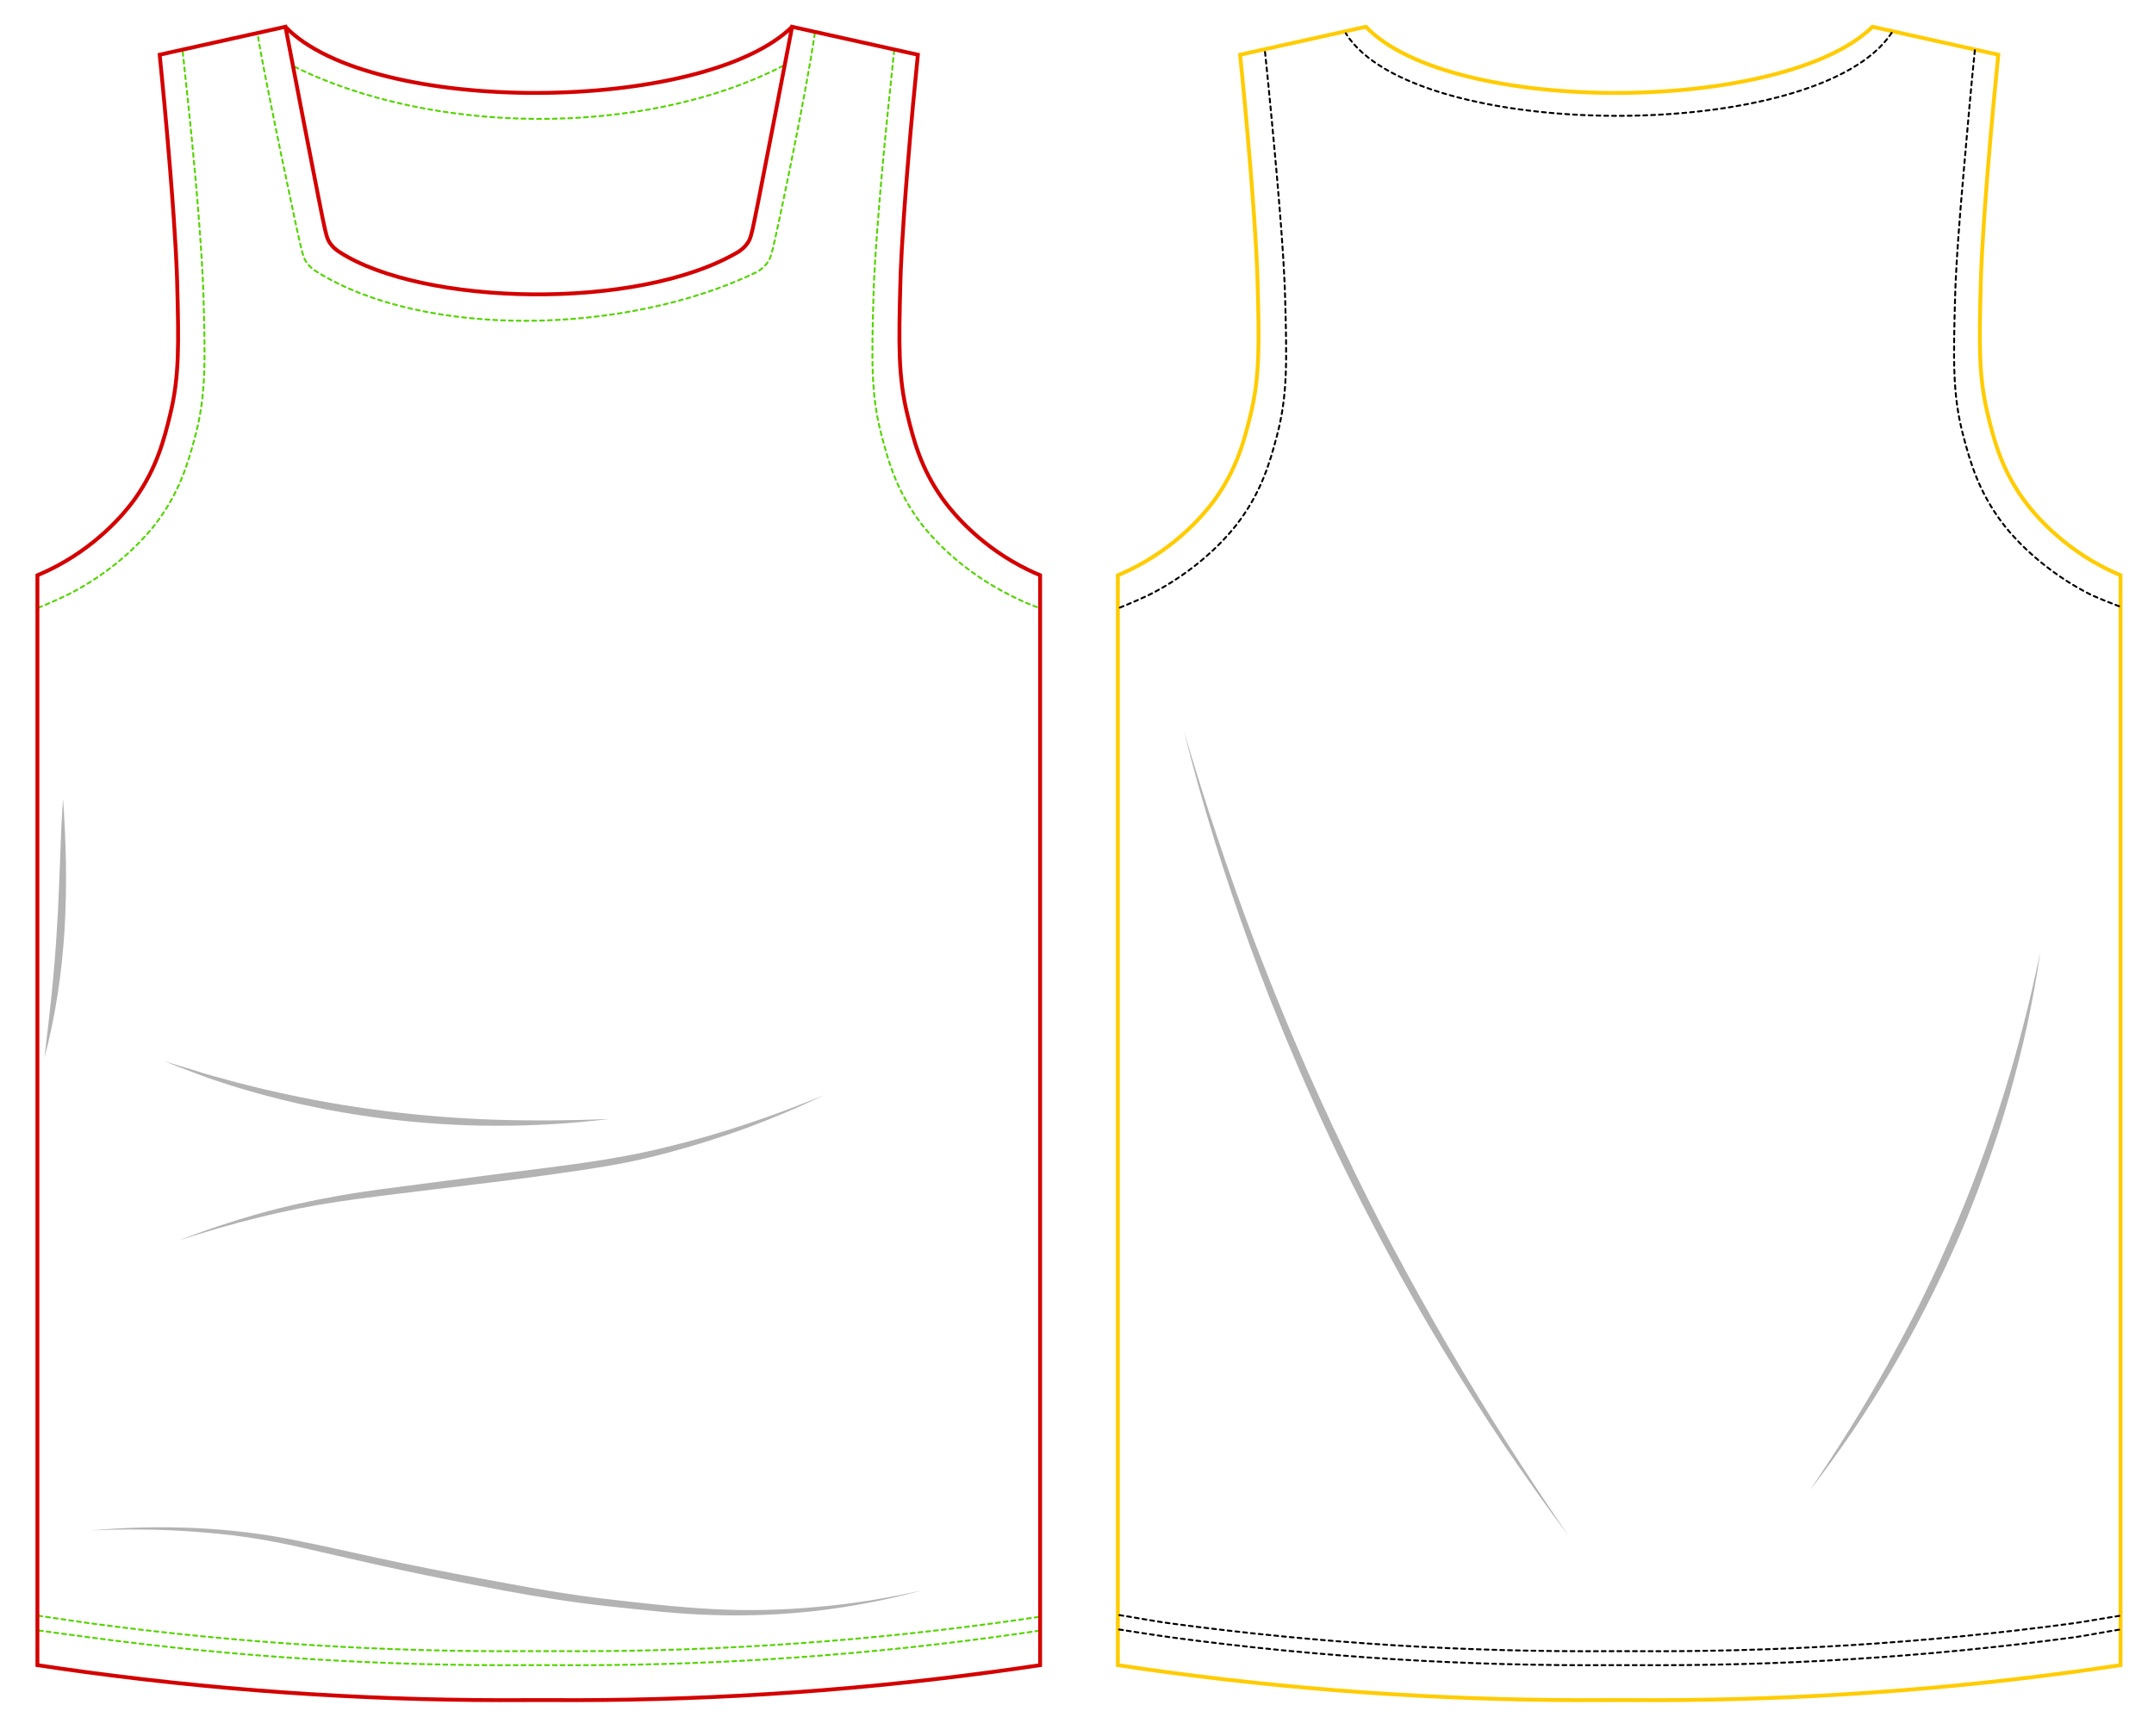 <?xml version="1.0" encoding="UTF-8" standalone="no"?>
<!-- Created with Inkscape (http://www.inkscape.org/) -->

<svg
   width="147.813mm"
   height="119.13mm"
   viewBox="0 0 147.813 119.13"
   version="1.1"
   id="svg11398"
   inkscape:version="1.2.2 (732a01da63, 2022-12-09, custom)"
   sodipodi:docname="aaron.svg"
   xmlns:inkscape="http://www.inkscape.org/namespaces/inkscape"
   xmlns:sodipodi="http://sodipodi.sourceforge.net/DTD/sodipodi-0.dtd"
   xmlns="http://www.w3.org/2000/svg"
   xmlns:svg="http://www.w3.org/2000/svg">
  <sodipodi:namedview
     id="namedview11400"
     pagecolor="#ffffff"
     bordercolor="#666666"
     borderopacity="1.0"
     inkscape:pageshadow="2"
     inkscape:pageopacity="0.0"
     inkscape:pagecheckerboard="0"
     inkscape:document-units="mm"
     showgrid="false"
     fit-margin-top="0"
     fit-margin-left="0"
     fit-margin-right="0"
     fit-margin-bottom="0"
     inkscape:zoom="2.0460067"
     inkscape:cx="318.91391"
     inkscape:cy="419.10909"
     inkscape:window-width="3840"
     inkscape:window-height="2096"
     inkscape:window-x="0"
     inkscape:window-y="0"
     inkscape:window-maximized="1"
     inkscape:current-layer="layer1"
     inkscape:showpageshadow="2"
     inkscape:deskcolor="#d1d1d1" />
  <defs
     id="defs11395" />
  <g
     inkscape:label="Layer 1"
     inkscape:groupmode="layer"
     id="layer1">
    <path
       class="st2"
       d="m 93.73,1.838 -8.631,1.918 c 0.193,1.908 0.455,4.628 0.72,7.911 0.402,5.006 0.46,6.985 0.479,7.673 0.114,4.294 0.156,6.493 -0.479,9.11 -0.413,1.696 -0.908,3.651 -2.397,5.755 -0.312,0.439 -1.889,2.609 -4.794,4.315 -0.751,0.442 -1.418,0.749 -1.918,0.958 v 74.798 c 1.111,0.167 2.23,0.328 3.358,0.479 10.485,1.413 20.582,1.982 30.207,1.918 h 1.677 c 9.626,0.064 19.719,-0.505 30.207,-1.918 1.127,-0.151 2.246,-0.312 3.358,-0.479 V 39.478 c -0.5,-0.209 -1.167,-0.519 -1.918,-0.958 -2.905,-1.707 -4.482,-3.876 -4.794,-4.315 -1.49,-2.101 -1.984,-4.059 -2.397,-5.755 -0.635,-2.617 -0.593,-4.815 -0.479,-9.11 0.018,-0.685 0.077,-2.664 0.479,-7.673 0.265,-3.283 0.527,-6.003 0.72,-7.911 l -8.631,-1.918 c -6.088,5.963 -28.879,6.142 -34.766,0 z"
       id="path18"
       sodipodi:nodetypes="cccccccccccccccccccccccc"
       style="fill:none;stroke:#ffcc00;stroke-width:0.265;stroke-miterlimit:10" />
    <path
       id="path24"
       style="opacity:0.3;stroke-width:0.265"
       d="m 140.006,65.37 c -0.235,1.672 -0.55,3.334 -0.897,4.99 -0.362,1.651 -0.781,3.291 -1.241,4.921 -0.235,0.812 -0.482,1.622 -0.738,2.429 -0.275,0.799 -0.532,1.606 -0.826,2.402 -0.294,0.794 -0.574,1.593 -0.892,2.379 l -0.466,1.183 -0.492,1.169 c -1.349,3.106 -2.879,6.133 -4.588,9.054 -0.868,1.453 -1.759,2.892 -2.707,4.292 -0.958,1.392 -1.937,2.773 -2.977,4.104 0.945,-1.402 1.876,-2.807 2.76,-4.244 0.9,-1.426 1.746,-2.884 2.569,-4.352 0.804,-1.479 1.609,-2.958 2.352,-4.471 0.373,-0.754 0.73,-1.516 1.087,-2.281 0.341,-0.77 0.699,-1.532 1.019,-2.31 1.347,-3.085 2.506,-6.252 3.511,-9.467 0.505,-1.606 0.963,-3.231 1.378,-4.863 0.429,-1.635 0.794,-3.283 1.146,-4.934 z M 81.271,50.265 c 0.73,2.455 1.484,4.9 2.31,7.324 0.81,2.426 1.67,4.837 2.585,7.226 1.828,4.778 3.834,9.485 6.056,14.089 2.183,4.625 4.617,9.125 7.181,13.549 2.58,4.419 5.342,8.729 8.239,12.951 -1.54,-2.045 -3.008,-4.146 -4.456,-6.26 -1.423,-2.13 -2.799,-4.294 -4.133,-6.482 -0.656,-1.101 -1.323,-2.196 -1.945,-3.318 l -0.945,-1.675 -0.918,-1.691 c -0.622,-1.122 -1.193,-2.267 -1.791,-3.403 -0.572,-1.148 -1.159,-2.289 -1.707,-3.448 -0.545,-1.162 -1.095,-2.318 -1.609,-3.493 -0.259,-0.587 -0.529,-1.167 -0.781,-1.757 l -0.754,-1.77 -0.376,-0.884 -0.36,-0.892 -0.72,-1.783 c -0.471,-1.193 -0.915,-2.394 -1.36,-3.596 -0.87,-2.41 -1.691,-4.839 -2.45,-7.287 -0.749,-2.453 -1.453,-4.916 -2.069,-7.403 z" />
    <path
       id="path82"
       style="fill:none;stroke:#55d400;stroke-width:0.132;stroke-linecap:round;stroke-miterlimit:10;stroke-dasharray:0.268, 0.268, 0.268, 0.268, 0.268, 0.268"
       class="st7"
       d="m 2.629,110.881 c 0.632,0.09 2.876,0.431 3.514,0.516 10.485,1.413 20.582,1.982 30.207,1.918 h 1.677 c 9.626,0.064 19.719,-0.505 30.207,-1.918 1.037,-0.14 2.069,-0.286 3.093,-0.439 M 61.362,3.45 c -0.201,1.871 -0.622,5.902 -0.86,8.63 -0.468,5.321 -0.537,7.424 -0.558,8.152 -0.13,4.561 -0.18,6.9 0.558,9.681 0.479,1.802 1.053,3.881 2.786,6.115 0.362,0.466 2.196,2.773 5.575,4.585 0.754,0.405 1.825,0.917 2.469,1.101 M 12.541,3.565 c 0.201,1.871 0.622,5.788 0.86,8.516 0.468,5.321 0.537,7.424 0.558,8.152 0.13,4.561 0.18,6.9 -0.558,9.681 -0.479,1.802 -1.053,3.881 -2.786,6.115 -0.362,0.466 -2.196,2.773 -5.575,4.585 -0.754,0.405 -1.94,0.906 -2.487,1.123 m 0.119,70.162 c 0.632,0.09 2.773,0.374 3.411,0.459 10.485,1.413 20.582,1.982 30.207,1.918 h 1.677 c 9.626,0.064 19.719,-0.505 30.207,-1.918 1.037,-0.14 2.069,-0.286 3.093,-0.439 M 55.915,2.282 c -0.654,4.519 -2.724,14.228 -2.88,14.77 -0.098,0.336 -0.13,0.595 -0.31,0.878 -0.251,0.4 -0.587,0.619 -0.773,0.733 -9.034,4.359 -22.81,4.581 -30.194,0 -0.185,-0.116 -0.521,-0.333 -0.773,-0.733 -0.18,-0.286 -0.212,-0.542 -0.31,-0.878 -0.177,-0.606 -2.659,-12.398 -2.995,-14.716 m 36.052,2.187 c -9.644,4.951 -24.147,4.747 -33.635,0" />
    <path
       id="path130"
       style="fill:none;stroke:#000000;stroke-width:0.132;stroke-linecap:round;stroke-miterlimit:10;stroke-dasharray:0.268, 0.268, 0.268, 0.268, 0.268, 0.268"
       class="st7"
       d="m 145.435,110.892 c -0.632,0.09 -2.476,0.42 -3.114,0.505 -10.485,1.413 -20.582,1.982 -30.207,1.918 h -1.677 c -9.626,0.064 -19.719,-0.505 -30.207,-1.918 -1.037,-0.14 -2.446,-0.411 -3.47,-0.565 M 86.809,3.565 c 0.201,1.871 0.576,5.788 0.815,8.516 0.468,5.321 0.537,7.424 0.558,8.152 0.13,4.561 0.18,6.9 -0.558,9.681 -0.479,1.802 -1.053,3.881 -2.786,6.115 -0.362,0.466 -2.196,2.773 -5.575,4.585 -0.754,0.405 -1.97,0.908 -2.518,1.125 M 135.519,3.45 c -0.201,1.871 -0.554,5.902 -0.792,8.63 -0.468,5.321 -0.537,7.424 -0.558,8.152 -0.13,4.561 -0.18,6.9 0.558,9.681 0.479,1.802 1.053,3.881 2.786,6.115 0.362,0.466 2.196,2.773 5.575,4.585 0.754,0.405 1.78,0.775 2.327,0.992 m 2.3e-4,70.236 c -0.632,0.09 -2.396,0.431 -3.034,0.516 -10.485,1.413 -20.582,1.982 -30.207,1.918 h -1.677 c -9.626,0.064 -19.719,-0.505 -30.207,-1.918 -1.037,-0.14 -2.481,-0.377 -3.504,-0.531 M 129.81,2.254 c -4.985,7.628 -32.798,7.553 -37.46,0.031" />
    <path
       id="path200"
       style="opacity:0.3;stroke-width:0.265"
       d="m 4.328,54.821 c 0.101,1.487 0.177,2.979 0.198,4.469 0.018,1.49 -0.008,2.982 -0.093,4.474 -0.095,1.492 -0.243,2.979 -0.474,4.456 -0.225,1.476 -0.529,2.94 -0.913,4.381 0.183,-1.482 0.349,-2.958 0.503,-4.434 0.146,-1.476 0.273,-2.955 0.357,-4.434 0.095,-1.479 0.146,-2.963 0.209,-4.45 l 0.082,-2.23 c 0.045,-0.741 0.071,-1.487 0.13,-2.23 z m 1.849,50.21 c 4.784,-0.421 9.652,-0.262 14.38,0.73 2.363,0.468 4.696,1.035 7.046,1.513 2.349,0.489 4.707,0.934 7.07,1.365 2.357,0.447 4.72,0.844 7.101,1.114 2.387,0.28 4.768,0.548 7.16,0.675 2.389,0.13 4.789,0.071 7.176,-0.151 2.389,-0.206 4.76,-0.595 7.107,-1.122 -2.315,0.643 -4.688,1.085 -7.078,1.381 -2.392,0.275 -4.807,0.381 -7.22,0.299 -2.413,-0.064 -4.807,-0.349 -7.197,-0.603 -2.394,-0.257 -4.778,-0.64 -7.144,-1.074 -2.363,-0.447 -4.723,-0.908 -7.075,-1.416 -2.352,-0.505 -4.694,-1.058 -7.03,-1.587 -1.169,-0.257 -2.344,-0.487 -3.53,-0.659 -1.183,-0.175 -2.376,-0.286 -3.572,-0.376 -2.389,-0.18 -4.794,-0.196 -7.194,-0.09 z M 12.295,85.119 c 1.765,-0.696 3.575,-1.286 5.4,-1.81 1.831,-0.513 3.691,-0.926 5.567,-1.251 1.873,-0.336 3.762,-0.558 5.641,-0.804 l 5.644,-0.736 c 3.762,-0.487 7.538,-0.876 11.202,-1.804 1.839,-0.439 3.659,-0.966 5.456,-1.566 0.9,-0.296 1.794,-0.609 2.68,-0.942 0.886,-0.336 1.767,-0.685 2.646,-1.045 -1.707,0.831 -3.463,1.561 -5.241,2.23 -1.786,0.651 -3.601,1.225 -5.44,1.714 -0.921,0.246 -1.844,0.471 -2.781,0.659 -0.937,0.188 -1.876,0.344 -2.815,0.487 -1.879,0.286 -3.76,0.537 -5.641,0.786 l -5.652,0.688 c -1.884,0.222 -3.765,0.458 -5.636,0.728 -1.871,0.275 -3.728,0.64 -5.564,1.101 -1.841,0.445 -3.662,0.982 -5.466,1.566 z m -1.066,-12.306 c 0.622,0.185 1.244,0.373 1.86,0.566 0.619,0.191 1.233,0.392 1.86,0.55 0.624,0.172 1.244,0.352 1.873,0.5 0.627,0.156 1.251,0.323 1.884,0.455 2.519,0.572 5.061,1.029 7.623,1.349 2.561,0.328 5.136,0.529 7.718,0.611 2.582,0.079 5.17,0.058 7.763,-0.05 -2.574,0.312 -5.17,0.471 -7.768,0.463 -2.598,0.003 -5.199,-0.177 -7.779,-0.5 -2.58,-0.333 -5.141,-0.815 -7.654,-1.474 -0.63,-0.156 -1.254,-0.336 -1.879,-0.521 -0.624,-0.177 -1.241,-0.384 -1.857,-0.585 -0.619,-0.196 -1.222,-0.437 -1.831,-0.664 -0.606,-0.228 -1.212,-0.463 -1.812,-0.701 z" />
    <path
       id="path16"
       style="fill:none;stroke:#d40000;stroke-width:0.265;stroke-miterlimit:10"
       class="st2"
       d="m 54.356,1.838 c -6.088,5.963 -28.882,6.142 -34.769,0 m 18.224,114.834 c 9.626,0.064 19.719,-0.505 30.207,-1.918 1.127,-0.151 2.246,-0.312 3.358,-0.479 V 39.478 c -0.5,-0.209 -1.167,-0.519 -1.918,-0.958 -2.905,-1.707 -4.482,-3.876 -4.794,-4.315 -1.49,-2.101 -1.984,-4.059 -2.397,-5.755 -0.635,-2.617 -0.593,-4.815 -0.479,-9.11 0.018,-0.685 0.077,-2.664 0.479,-7.673 0.265,-3.283 0.527,-6.003 0.72,-7.911 l -8.631,-1.918 c 0,0 -2.545,13.29 -2.717,13.912 -0.09,0.323 -0.116,0.566 -0.28,0.839 -0.228,0.381 -0.532,0.59 -0.699,0.699 -6.899,4.081 -21.715,3.685 -27.376,0 -0.167,-0.111 -0.471,-0.318 -0.699,-0.699 -0.161,-0.273 -0.191,-0.519 -0.28,-0.839 -0.172,-0.622 -2.717,-13.912 -2.717,-13.912 l -8.631,1.918 c 0.193,1.908 0.455,4.628 0.72,7.911 0.402,5.006 0.46,6.985 0.479,7.673 0.114,4.294 0.156,6.493 -0.479,9.11 -0.413,1.696 -0.908,3.651 -2.397,5.755 -0.312,0.439 -1.889,2.609 -4.794,4.315 -0.751,0.442 -1.418,0.749 -1.918,0.958 v 74.798 c 1.111,0.167 2.23,0.328 3.358,0.479 10.485,1.413 20.582,1.982 30.207,1.918 z" />
  </g>
</svg>
